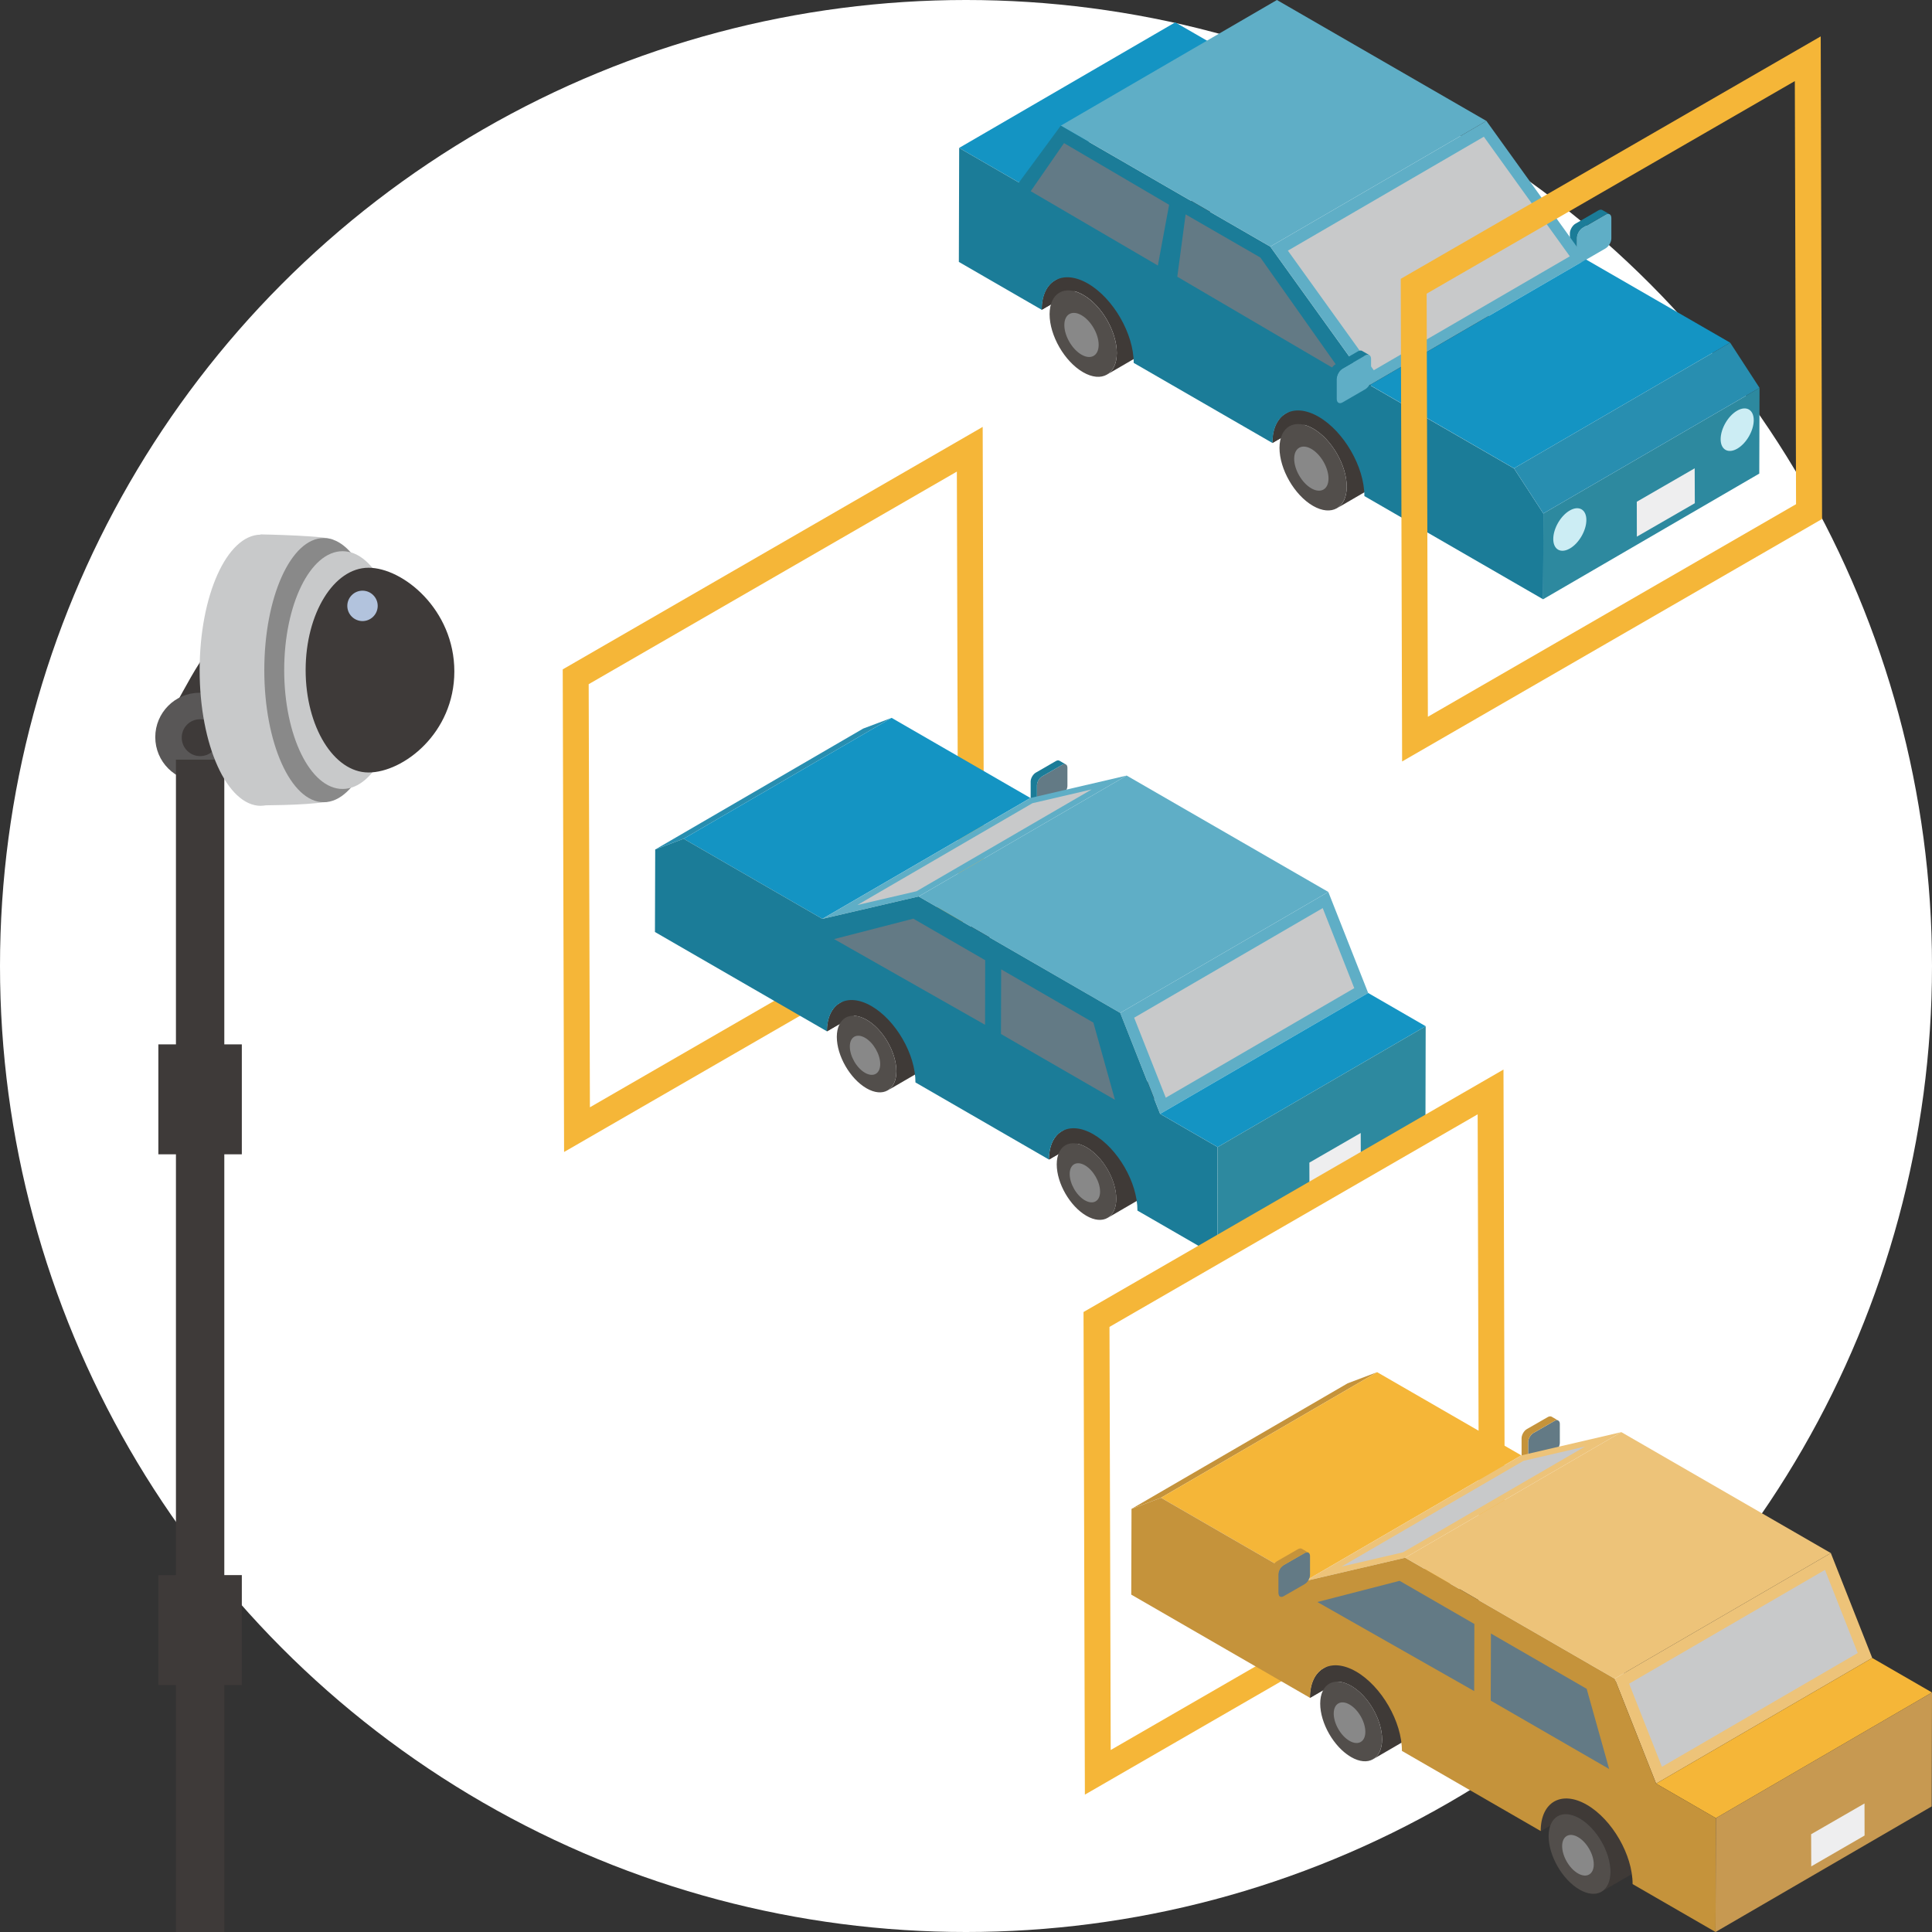 <?xml version="1.0" encoding="UTF-8"?>
<svg id="_レイヤー_2" data-name="レイヤー 2" xmlns="http://www.w3.org/2000/svg" xmlns:xlink="http://www.w3.org/1999/xlink" viewBox="0 0 300 300">
  <rect x="0" y="0" width="300" height="300" fill="#333333" stroke="none"/>
  <defs>
    <style>
      .cls-1 {
        fill: #f5b638;
      }

      .cls-2 {
        fill: #637a85;
      }

      .cls-3 {
        fill: #f5b638;
      }

      .cls-4 {
        fill: #1b7c98;
      }

      .cls-5 {
        fill: #c79951;
      }

      .cls-6 {
        fill: #c5933b;
      }

      .cls-7 {
        fill: #524e4b;
      }

      .cls-8 {
        fill: #3f3a37;
      }

      .cls-9 {
        isolation: isolate;
      }

      .cls-10 {
        fill: #b2c3dd;
      }

      .cls-11 {
        fill: #3e3a39;
      }

      .cls-12 {
        fill: #c8c9ca;
      }

      .cls-13 {
        clip-path: url(#clippath-1);
      }

      .cls-14 {
        clip-path: url(#clippath-3);
      }

      .cls-15 {
        clip-path: url(#clippath-4);
      }

      .cls-16 {
        clip-path: url(#clippath-2);
      }

      .cls-17 {
        clip-path: url(#clippath-5);
      }

      .cls-18 {
        fill: #5faec6;
      }

      .cls-19 {
        fill: #898989;
      }

      .cls-20 {
        fill: #fff;
      }

      .cls-21 {
        fill: #627a86;
      }

      .cls-22 {
        fill: #ccedf4;
      }

      .cls-23 {
        fill: #eeeeef;
      }

      .cls-24 {
        fill: #1494c3;
      }

      .cls-25 {
        fill: #595757;
      }

      .cls-26 {
        fill: #edc379;
      }

      .cls-27 {
        fill: #2d899f;
      }

      .cls-28 {
        fill: #888;
      }

      .cls-29 {
        fill: #288eb0;
      }

      .cls-30 {
        clip-path: url(#clippath);
      }
    </style>
    <clipPath id="clippath">
      <path class="cls-8" d="M197.41,24.02l-33.56,19.51c-1.28.74-2.08,2.33-2.08,4.57l33.56-19.51c0-2.25.8-3.83,2.08-4.57Z"/>
    </clipPath>
    <clipPath id="clippath-1">
      <path class="cls-8" d="M233.23,44.7l-33.56,19.51c-1.28.74-2.08,2.33-2.08,4.57l33.56-19.51c0-2.25.8-3.83,2.08-4.57Z"/>
    </clipPath>
    <clipPath id="clippath-2">
      <path class="cls-8" d="M162.73,136.97l-32.3,18.77c-1.23.72-2,2.24-2.01,4.4l32.3-18.77c0-2.16.77-3.68,2.01-4.4Z"/>
    </clipPath>
    <clipPath id="clippath-3">
      <path class="cls-8" d="M197.21,156.88l-32.3,18.77c-1.23.72-2,2.24-2.01,4.4l32.3-18.77c0-2.16.77-3.68,2.01-4.4Z"/>
    </clipPath>
    <clipPath id="clippath-4">
      <path class="cls-8" d="M239.06,239.57l-33.56,19.5c-1.28.74-2.08,2.33-2.08,4.57l33.56-19.5c0-2.25.8-3.83,2.08-4.57Z"/>
    </clipPath>
    <clipPath id="clippath-5">
      <path class="cls-8" d="M274.88,260.25l-33.56,19.5c-1.28.74-2.08,2.33-2.08,4.57l33.56-19.5c0-2.25.8-3.83,2.08-4.57Z"/>
    </clipPath>
  </defs>
  <g id="_レイヤー_1-2" data-name="レイヤー 1">
    <g>
      <circle class="cls-20" cx="150" cy="150" r="150"/>
      <g>
        <g class="cls-9">
          <path class="cls-18" d="M245.78,35.37c-.49.29-.9.99-.9,1.55v3.18c.01.57.42.8.91.51l3.52-2.04c.5-.29.9-.99.9-1.55v-3.18c-.01-.57-.42-.8-.91-.51l-3.52,2.04Z"/>
          <path class="cls-4" d="M244.66,34.72l3.52-2.04c.25-.14.48-.16.64-.06l1.12.65c-.16-.1-.39-.08-.64.06l-3.52,2.04c-.49.29-.9.99-.9,1.55v3.18c0,.28.11.48.27.58l-1.12-.65c-.16-.09-.26-.29-.26-.58v-3.18c-.01-.57.39-1.27.89-1.55Z"/>
        </g>
        <g class="cls-9">
          <g class="cls-9">
            <path class="cls-8" d="M197.41,24.02l-33.56,19.51c-1.28.74-2.08,2.33-2.08,4.57l33.56-19.51c0-2.25.8-3.83,2.08-4.57Z"/>
            <g class="cls-30">
              <g class="cls-9">
                <path class="cls-8" d="M161.76,48.1l33.56-19.51c0-2.25.8-3.83,2.08-4.57l-33.56,19.51c-1.28.74-2.08,2.33-2.08,4.57"/>
              </g>
            </g>
          </g>
          <polygon class="cls-24" points="158.21 28.33 191.78 8.83 182.49 3.47 148.93 22.97 158.21 28.33"/>
          <g class="cls-9">
            <path class="cls-8" d="M233.23,44.7l-33.56,19.51c-1.28.74-2.08,2.33-2.08,4.57l33.56-19.51c0-2.25.8-3.83,2.08-4.57Z"/>
            <g class="cls-13">
              <g class="cls-9">
                <path class="cls-8" d="M197.58,68.78l33.56-19.51c0-2.25.8-3.83,2.08-4.57l-33.56,19.51c-1.28.74-2.08,2.33-2.08,4.57"/>
              </g>
            </g>
          </g>
          <g>
            <g class="cls-9">
              <path class="cls-8" d="M206.92,62.3c.95-.55,2.26-.47,3.71.36,2.88,1.66,5.21,5.7,5.2,9.01,0,1.65-.59,2.8-1.52,3.35l-6.71,3.9c.94-.54,1.52-1.7,1.52-3.35,0-3.31-2.32-7.35-5.2-9.01-1.45-.84-2.77-.92-3.71-.36l6.71-3.9Z"/>
              <path class="cls-7" d="M203.92,66.56c-2.88-1.67-5.23-.33-5.24,2.98,0,3.31,2.32,7.35,5.2,9.01,2.88,1.66,5.23.33,5.24-2.98,0-3.31-2.32-7.35-5.2-9.01Z"/>
            </g>
            <path class="cls-28" d="M203.63,69.71c-1.47-.85-2.67-.16-2.67,1.52,0,1.69,1.19,3.75,2.66,4.6,1.47.85,2.67.16,2.67-1.52,0-1.69-1.19-3.75-2.66-4.6Z"/>
          </g>
          <g>
            <g class="cls-9">
              <path class="cls-8" d="M171.22,41.54c.95-.55,2.26-.47,3.71.36,2.88,1.66,5.21,5.7,5.2,9.01,0,1.65-.59,2.8-1.52,3.35l-6.71,3.9c.94-.54,1.52-1.7,1.52-3.35,0-3.31-2.32-7.35-5.2-9.01-1.45-.84-2.77-.92-3.71-.36l6.71-3.9Z"/>
              <path class="cls-7" d="M168.22,45.81c-2.88-1.67-5.23-.33-5.24,2.98,0,3.31,2.32,7.35,5.2,9.01,2.88,1.66,5.23.33,5.24-2.98,0-3.31-2.32-7.35-5.2-9.01Z"/>
            </g>
            <path class="cls-28" d="M167.94,48.95c-1.47-.85-2.67-.16-2.67,1.52,0,1.69,1.19,3.75,2.66,4.6,1.47.85,2.67.16,2.67-1.52,0-1.69-1.19-3.75-2.66-4.6Z"/>
          </g>
          <polygon class="cls-18" points="197.25 38.29 230.81 18.78 198.28 0 164.72 19.51 197.25 38.29"/>
          <polygon class="cls-18" points="212.71 59.79 246.27 40.29 230.81 18.78 197.25 38.29 212.71 59.79"/>
          <polygon class="cls-24" points="235.09 72.72 268.66 53.21 246.27 40.29 212.71 59.79 235.09 72.72"/>
          <polygon class="cls-27" points="239.62 93.05 273.18 73.54 273.22 60.23 239.65 79.73 239.62 93.05"/>
          <path class="cls-4" d="M164.72,19.51l-6.5,8.83-9.28-5.36-.05,17.69,9.28,5.36,3.6,2.08c.01-4.52,3.22-6.35,7.16-4.08,3.93,2.27,7.12,7.8,7.11,12.32l21.55,12.44c.01-4.52,3.22-6.35,7.16-4.08,3.93,2.27,7.12,7.8,7.11,12.32l27.76,16.03.04-13.31-4.56-7.01-22.39-12.93-15.46-21.51-32.53-18.78Z"/>
          <polygon class="cls-29" points="239.65 79.73 273.22 60.23 268.66 53.21 235.09 72.72 239.65 79.73"/>
        </g>
        <g>
          <polygon class="cls-2" points="184.1 33.29 182.81 42.97 208.42 57.99 195.71 39.99 184.1 33.29"/>
          <polygon class="cls-21" points="165.22 22.22 160.05 29.69 179.79 41.23 181.54 31.8 165.22 22.22"/>
        </g>
        <polygon class="cls-12" points="243.76 39.8 230.41 21.23 199.98 38.92 213.32 57.49 243.76 39.8"/>
        <path class="cls-22" d="M243.75,79.27c-1.42.82-2.56,2.8-2.56,4.43,0,1.63,1.16,2.29,2.58,1.47,1.42-.82,2.56-2.8,2.56-4.43,0-1.63-1.16-2.29-2.58-1.47Z"/>
        <path class="cls-22" d="M269.74,63.77c-1.42.82-2.56,2.8-2.56,4.43,0,1.63,1.16,2.29,2.58,1.47,1.42-.82,2.56-2.8,2.56-4.43,0-1.63-1.16-2.29-2.58-1.47Z"/>
        <polygon class="cls-23" points="254.16 77.91 254.17 83.33 263.17 78.14 263.15 72.72 254.16 77.91"/>
        <g class="cls-9">
          <path class="cls-4" d="M207.57,58.79v3.18c0,.28.11.48.27.58l-1.12-.65c-.16-.09-.26-.29-.26-.58v-3.18s1.11.65,1.11.65Z"/>
          <path class="cls-18" d="M208.47,57.24c-.49.29-.9.99-.9,1.55v3.18c.01.57.42.8.91.51l3.52-2.04c.5-.29.9-.99.9-1.55v-3.18c-.01-.57-.42-.8-.91-.51l-3.52,2.04Z"/>
          <path class="cls-4" d="M207.35,56.59l3.52-2.04c.25-.14.48-.16.64-.06l1.12.65c-.16-.1-.39-.08-.64.06l-3.52,2.04c-.49.29-.9.99-.9,1.55l-1.12-.65c0-.57.4-1.27.9-1.55Z"/>
        </g>
      </g>
      <path class="cls-3" d="M217.5,43.3L282.72,5.65l.21,74.94-65.21,37.65-.21-74.94ZM278.89,78.29l-.19-65.7-57.17,33.01.19,65.7,57.17-33.01"/>
      <path class="cls-3" d="M87.38,103.94l65.21-37.65.21,74.94-65.21,37.65-.21-74.94ZM148.77,138.93l-.19-65.7-57.17,33.01.19,65.7,57.17-33.01"/>
      <g>
        <g class="cls-9">
          <path class="cls-2" d="M161.82,120.55c-.44.25-.8.87-.8,1.38v2.82c0,.5.37.71.81.46l3.12-1.8c.44-.25.8-.87.8-1.38v-2.82c0-.5-.37-.71-.81-.45l-3.12,1.8Z"/>
          <path class="cls-4" d="M160.83,119.98l3.12-1.8c.22-.13.42-.14.57-.05l.99.58c-.15-.08-.35-.07-.57.05l-3.12,1.8c-.44.25-.8.87-.8,1.38v2.82c0,.25.1.43.24.51l-.99-.58c-.14-.08-.23-.26-.23-.51v-2.82c0-.5.35-1.12.79-1.38Z"/>
        </g>
        <g class="cls-9">
          <polygon class="cls-29" points="106.15 130.24 138.45 111.47 134.04 113.13 101.74 131.91 106.15 130.24"/>
          <g class="cls-9">
            <path class="cls-8" d="M162.73,136.97l-32.3,18.77c-1.23.72-2,2.24-2.01,4.4l32.3-18.77c0-2.16.77-3.68,2.01-4.4Z"/>
            <g class="cls-16">
              <g class="cls-9">
                <path class="cls-8" d="M128.42,160.15l32.3-18.77c0-2.16.77-3.68,2.01-4.4l-32.3,18.77c-1.23.72-2,2.24-2.01,4.4"/>
              </g>
            </g>
          </g>
          <polygon class="cls-24" points="127.7 142.68 160 123.91 138.45 111.47 106.15 130.24 127.7 142.68"/>
          <g>
            <polygon class="cls-18" points="142.65 139.2 174.95 120.43 160 123.91 127.7 142.68 142.65 139.2"/>
            <polygon class="cls-12" points="142.32 138.39 169.52 122.58 160.32 124.72 133.13 140.53 142.32 138.39"/>
          </g>
          <g class="cls-9">
            <path class="cls-8" d="M197.21,156.88l-32.3,18.77c-1.23.72-2,2.24-2.01,4.4l32.3-18.77c0-2.16.77-3.68,2.01-4.4Z"/>
            <g class="cls-14">
              <g class="cls-9">
                <path class="cls-8" d="M162.9,180.05l32.3-18.77c0-2.16.77-3.68,2.01-4.4l-32.3,18.77c-1.23.72-2,2.24-2.01,4.4"/>
              </g>
            </g>
          </g>
          <g>
            <g class="cls-9">
              <path class="cls-8" d="M137.24,154.58c.84-.49,2.01-.42,3.29.32,2.55,1.47,4.62,5.05,4.61,7.99,0,1.46-.52,2.48-1.35,2.97l-5.95,3.46c.83-.48,1.35-1.51,1.35-2.97,0-2.94-2.06-6.51-4.61-7.99-1.29-.74-2.45-.81-3.29-.32l5.95-3.46Z"/>
              <path class="cls-7" d="M134.58,158.36c-2.56-1.48-4.63-.29-4.64,2.64,0,2.94,2.05,6.51,4.61,7.99,2.55,1.47,4.63.29,4.64-2.64,0-2.94-2.06-6.51-4.61-7.99Z"/>
            </g>
            <path class="cls-28" d="M134.33,161.15c-1.3-.75-2.37-.15-2.37,1.35,0,1.5,1.05,3.33,2.35,4.08s2.37.15,2.37-1.35c0-1.5-1.05-3.33-2.35-4.08Z"/>
          </g>
          <g>
            <g class="cls-9">
              <path class="cls-8" d="M171.38,174.38c.84-.49,2.01-.42,3.29.32,2.55,1.47,4.62,5.05,4.61,7.99,0,1.46-.52,2.48-1.35,2.97l-5.95,3.46c.83-.48,1.35-1.51,1.35-2.97,0-2.94-2.06-6.51-4.61-7.99-1.29-.74-2.45-.81-3.29-.32l5.95-3.46Z"/>
              <path class="cls-7" d="M168.73,178.16c-2.56-1.48-4.63-.29-4.64,2.64,0,2.94,2.05,6.51,4.61,7.99,2.55,1.47,4.63.29,4.64-2.64,0-2.94-2.06-6.51-4.61-7.99Z"/>
            </g>
            <path class="cls-28" d="M168.47,180.95c-1.3-.75-2.37-.15-2.37,1.35,0,1.5,1.05,3.33,2.35,4.08,1.3.75,2.37.15,2.37-1.35s-1.05-3.33-2.35-4.08Z"/>
          </g>
          <polygon class="cls-18" points="173.95 157.28 206.26 138.5 174.95 120.43 142.65 139.2 173.95 157.28"/>
          <g>
            <polygon class="cls-18" points="180.15 172.96 212.45 154.19 206.26 138.5 173.95 157.28 180.15 172.96"/>
            <polygon class="cls-12" points="210.29 153.44 205.39 141.01 176.11 158.03 181.02 170.45 210.29 153.44"/>
          </g>
          <polygon class="cls-24" points="189.08 178.12 221.38 159.35 212.45 154.19 180.15 172.96 189.08 178.12"/>
          <path class="cls-4" d="M142.65,139.2l-14.95,3.48-21.55-12.44-4.41,1.67-.04,12.81,26.72,15.43c.01-4.35,3.1-6.11,6.89-3.93,3.79,2.19,6.86,7.5,6.84,11.86l20.74,11.98c.01-4.35,3.1-6.11,6.89-3.93,3.78,2.19,6.86,7.5,6.84,11.85l3.47,2,8.93,5.16.05-17.02-8.93-5.16-6.19-15.68-31.31-18.08Z"/>
          <polygon class="cls-27" points="189.03 195.14 221.34 176.37 221.38 159.35 189.08 178.12 189.03 195.14"/>
        </g>
        <g>
          <polygon class="cls-2" points="141.82 142.65 129.52 145.82 152.96 159.13 152.98 149.1 141.82 142.65"/>
          <polygon class="cls-2" points="155.46 150.52 155.43 160.56 173.13 170.78 169.78 158.79 155.46 150.52"/>
        </g>
        <polygon class="cls-23" points="203.32 180.53 203.33 185.33 211.31 180.73 211.29 175.93 203.32 180.53"/>
      </g>
      <g>
        <g>
          <path class="cls-11" d="M42.53,107.26c-2.24,4.44-9.7,14.4-15.49,8.86-2.25-2.15-1.22-4.15.14-6.54,1.64-2.94,3.23-6.05,5.21-8.68,2.85,1.69,5.6,3.55,8.44,5.28l1.7,1.09Z"/>
          <path class="cls-25" d="M24.11,114.46c0,3.81,3.08,6.89,6.89,6.89,3.8,0,6.89-3.08,6.89-6.89,0-3.8-3.09-6.89-6.89-6.89-3.81,0-6.89,3.09-6.89,6.89Z"/>
          <path class="cls-11" d="M28.22,114.54c0,1.58,1.28,2.87,2.86,2.87s2.86-1.29,2.86-2.87c0-1.59-1.27-2.86-2.86-2.86s-2.86,1.27-2.86,2.86Z"/>
          <g>
            <rect class="cls-11" x="27.32" y="117.96" width="7.51" height="49"/>
            <rect class="cls-11" x="27.32" y="174.46" width="7.51" height="76.96"/>
            <rect class="cls-11" x="27.32" y="258.63" width="7.51" height="41.37"/>
            <rect class="cls-11" x="24.59" y="162.17" width="12.96" height="17.07"/>
            <rect class="cls-11" x="24.59" y="244.58" width="12.96" height="17.07"/>
          </g>
        </g>
        <g>
          <path class="cls-12" d="M40.51,125.13c-5.25,0-9.51-9.43-9.51-21.06,0-11.58,4.22-20.98,9.45-21.05v-.04s11.35.2,11.35.93,0,39.6,0,40.08c0,.88-7.9,1.04-10.52,1.06-.25.04-.51.07-.77.07Z"/>
          <ellipse class="cls-19" cx="50.27" cy="104.06" rx="9.23" ry="20.51"/>
          <path class="cls-12" d="M53.2,122.51c5.01,0,9.07-8.26,9.07-18.46,0-10.19-4.06-18.46-9.07-18.46s-9.07,8.26-9.07,18.46c0,10.19,4.06,18.46,9.07,18.46Z"/>
          <path class="cls-11" d="M57.22,119.95c5.39,0,13.33-6.1,13.33-15.69,0-9.59-7.95-16.1-13.33-16.1-5.39,0-9.76,7.12-9.76,15.89,0,8.78,4.37,15.9,9.76,15.9Z"/>
          <path class="cls-10" d="M56.29,96.44c1.3,0,2.36-1.06,2.36-2.36,0-1.3-1.06-2.36-2.36-2.36-1.3,0-2.36,1.06-2.36,2.36,0,1.3,1.06,2.36,2.36,2.36Z"/>
        </g>
      </g>
      <path class="cls-3" d="M168.25,203.73l65.21-37.65.21,74.94-65.21,37.65-.21-74.94ZM229.64,238.73l-.19-65.7-57.17,33.01.19,65.7,57.17-33.01"/>
      <g>
        <g class="cls-9">
          <path class="cls-2" d="M238.12,222.51c-.46.26-.83.91-.83,1.43v2.93c0,.52.38.74.84.47l3.25-1.87c.46-.26.83-.91.83-1.43v-2.93c0-.52-.38-.74-.84-.47l-3.25,1.87Z"/>
          <path class="cls-6" d="M237.09,221.91l3.25-1.87c.23-.13.44-.14.59-.06l1.03.6c-.15-.09-.36-.08-.59.06l-3.25,1.87c-.46.26-.83.91-.83,1.43v2.93c0,.26.1.44.25.53l-1.03-.6c-.15-.09-.24-.27-.24-.53v-2.93c0-.52.36-1.17.82-1.43Z"/>
        </g>
        <g class="cls-9">
          <polygon class="cls-6" points="180.28 232.57 213.84 213.07 209.26 214.8 175.7 234.3 180.28 232.57"/>
          <g class="cls-9">
            <path class="cls-8" d="M239.06,239.57l-33.56,19.5c-1.28.74-2.08,2.33-2.08,4.57l33.56-19.5c0-2.25.8-3.83,2.08-4.57Z"/>
            <g class="cls-15">
              <g class="cls-9">
                <path class="cls-8" d="M203.42,263.65l33.56-19.5c0-2.25.8-3.83,2.08-4.57l-33.56,19.5c-1.28.74-2.08,2.33-2.08,4.57"/>
              </g>
            </g>
          </g>
          <polygon class="cls-1" points="202.67 245.5 236.23 225.99 213.84 213.07 180.28 232.57 202.67 245.5"/>
          <g>
            <polygon class="cls-26" points="218.2 241.88 251.76 222.38 236.23 225.99 202.67 245.5 218.2 241.88"/>
            <polygon class="cls-12" points="217.86 241.04 246.12 224.62 236.56 226.84 208.31 243.26 217.86 241.04"/>
          </g>
          <g class="cls-9">
            <path class="cls-8" d="M274.88,260.25l-33.56,19.5c-1.28.74-2.08,2.33-2.08,4.57l33.56-19.5c0-2.25.8-3.83,2.08-4.57Z"/>
            <g class="cls-17">
              <g class="cls-9">
                <path class="cls-8" d="M239.24,284.32l33.56-19.5c0-2.25.8-3.83,2.08-4.57l-33.56,19.5c-1.28.74-2.08,2.33-2.08,4.57"/>
              </g>
            </g>
          </g>
          <g>
            <g class="cls-9">
              <path class="cls-8" d="M212.58,257.86c.87-.51,2.08-.44,3.42.34,2.65,1.53,4.8,5.25,4.79,8.3,0,1.52-.54,2.58-1.4,3.08l-6.18,3.59c.86-.5,1.4-1.57,1.4-3.08,0-3.05-2.14-6.76-4.79-8.3-1.34-.77-2.55-.84-3.42-.34l6.18-3.59Z"/>
              <path class="cls-7" d="M209.82,261.78c-2.66-1.53-4.81-.3-4.82,2.75,0,3.05,2.13,6.76,4.79,8.3s4.81.3,4.82-2.75c0-3.05-2.14-6.76-4.79-8.3Z"/>
            </g>
            <path class="cls-28" d="M209.56,264.68c-1.35-.78-2.46-.15-2.46,1.4,0,1.55,1.09,3.46,2.45,4.24,1.35.78,2.46.15,2.46-1.4,0-1.55-1.09-3.46-2.45-4.24Z"/>
          </g>
          <g>
            <g class="cls-9">
              <path class="cls-8" d="M248.05,278.43c.87-.51,2.08-.44,3.42.34,2.65,1.53,4.8,5.25,4.79,8.3,0,1.52-.54,2.58-1.4,3.08l-6.18,3.59c.86-.5,1.4-1.57,1.4-3.08,0-3.05-2.14-6.76-4.79-8.3-1.34-.77-2.55-.84-3.42-.34l6.18-3.59Z"/>
              <path class="cls-7" d="M245.29,282.36c-2.66-1.53-4.81-.3-4.82,2.75,0,3.05,2.13,6.76,4.79,8.3s4.81.3,4.82-2.75c0-3.05-2.14-6.76-4.79-8.3Z"/>
            </g>
            <path class="cls-28" d="M245.03,285.26c-1.35-.78-2.46-.15-2.46,1.4s1.09,3.46,2.45,4.24c1.35.78,2.46.15,2.46-1.4,0-1.55-1.09-3.46-2.45-4.24Z"/>
          </g>
          <polygon class="cls-26" points="250.72 260.66 284.29 241.16 251.76 222.38 218.2 241.88 250.72 260.66"/>
          <g>
            <polygon class="cls-26" points="257.16 276.96 290.72 257.45 284.29 241.16 250.72 260.66 257.16 276.96"/>
            <polygon class="cls-12" points="288.47 256.68 283.38 243.77 252.97 261.44 258.06 274.35 288.47 256.68"/>
          </g>
          <polygon class="cls-1" points="266.44 282.32 300 262.81 290.72 257.45 257.16 276.96 266.44 282.32"/>
          <path class="cls-6" d="M218.2,241.88l-15.53,3.62-22.39-12.93-4.58,1.73-.04,13.31,27.76,16.03c.01-4.52,3.22-6.35,7.16-4.08,3.93,2.27,7.12,7.8,7.11,12.32l21.55,12.44c.01-4.52,3.22-6.35,7.16-4.08,3.93,2.27,7.12,7.8,7.11,12.32l3.6,2.08,9.28,5.36.05-17.68-9.28-5.36-6.43-16.29-32.53-18.78Z"/>
          <polygon class="cls-5" points="266.39 300 299.95 280.5 300 262.81 266.44 282.32 266.39 300"/>
        </g>
        <g class="cls-9">
          <path class="cls-2" d="M199.33,243.02c-.46.26-.83.91-.83,1.43v2.93c0,.52.38.74.84.47l3.25-1.87c.46-.26.83-.91.83-1.43v-2.93c0-.52-.38-.74-.84-.47l-3.25,1.87Z"/>
          <path class="cls-6" d="M198.3,242.42l3.25-1.87c.23-.13.44-.14.59-.06l1.03.6c-.15-.09-.36-.08-.59.06l-3.25,1.87c-.46.26-.83.91-.83,1.43v2.93c0,.26.1.44.25.53l-1.03-.6c-.15-.09-.24-.27-.24-.53v-2.93c0-.52.36-1.17.82-1.43Z"/>
        </g>
        <g>
          <polygon class="cls-2" points="217.33 245.47 204.56 248.76 228.91 262.59 228.94 252.17 217.33 245.47"/>
          <polygon class="cls-2" points="231.51 253.65 231.48 264.07 249.87 274.69 246.38 262.24 231.51 253.65"/>
        </g>
        <polygon class="cls-23" points="281.23 284.82 281.25 289.81 289.53 285.02 289.52 280.04 281.23 284.82"/>
      </g>
    </g>
  </g>
</svg>
